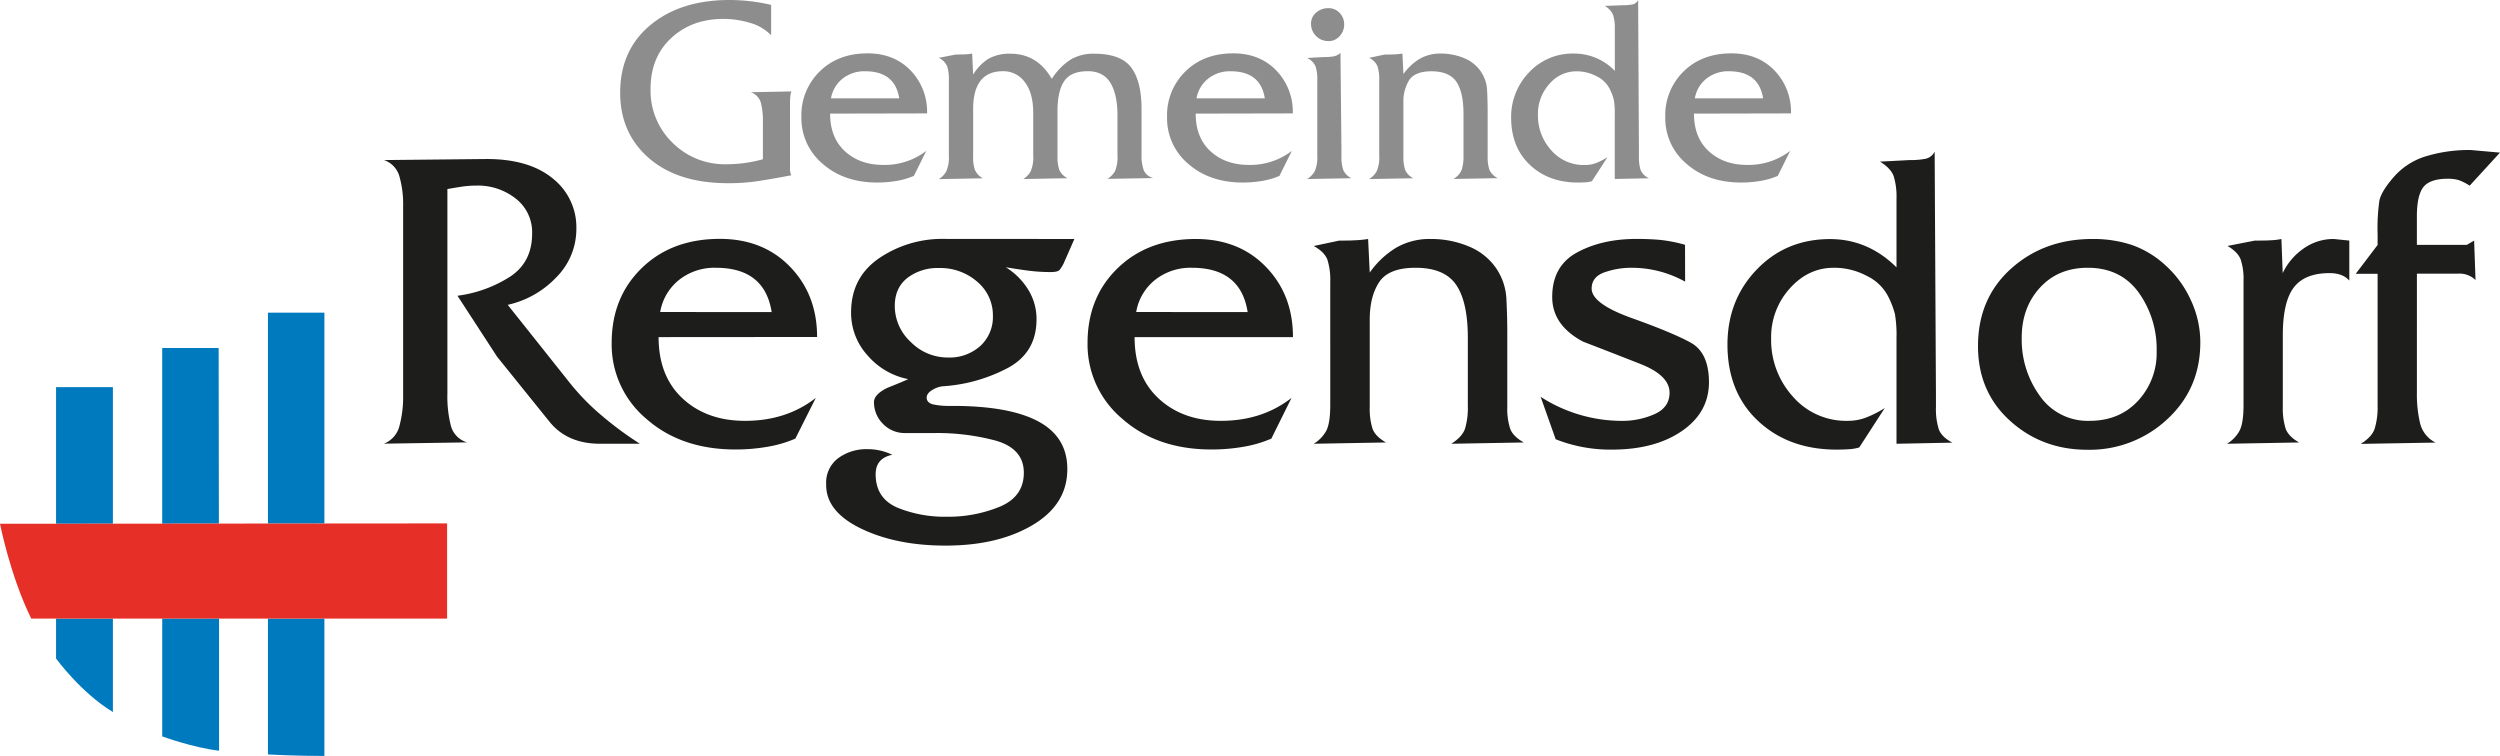 <svg xmlns="http://www.w3.org/2000/svg" viewBox="0 0 832.15 251.63"><g data-name="Ebene 2"><g data-name="Ebene 1"><path d="M18.66 219.19s8.21 11.34 18.92 17.81v-31.09H18.66Zm18.92-90.32H18.66v45.46l18.92-.02v-45.44zM54 245.12s10.3 3.77 18.92 4.76v-44H54Zm18.78-129.28H53.99v58.46l18.87-.02-.08-58.44zm16.41 135.29s9.19.5 18.79.5v-45.72H89.19Zm18.79-147.06H89.19v70.2l18.79-.02v-70.18z" style="fill:#007abf"/><path d="M0 174.34s3.37 17.29 10.4 31.57h138.42v-31.69Z" style="fill:#e63027"/><path d="M256.68 11.74a15.55 15.55 0 0 0-7-4.12 30.6 30.6 0 0 0-8.93-1.32q-10.47 0-17.34 6.38t-6.86 16.92a24.07 24.07 0 0 0 7.3 17.9 24.52 24.52 0 0 0 17.86 7.17A44.54 44.54 0 0 0 253.94 53V40.51a23.7 23.7 0 0 0-.7-6.38 5.2 5.2 0 0 0-3.32-3.43l13.5-.27a6.76 6.76 0 0 0-.37 1.87q-.09 1.19-.09 2.13v21.83a5 5 0 0 0 .43 2.09q-7.93 1.49-12 2.06a65.6 65.6 0 0 1-9.08.57q-16.66 0-26.27-8.31t-9.61-21.83q0-14.14 10.05-22.49T242.84 0a61.1 61.1 0 0 1 13.84 1.63Zm19.63 26.08q0 8 4.93 12.52t12.66 4.55a22.77 22.77 0 0 0 14.43-4.67l-4.14 8.33a25.33 25.33 0 0 1-5.82 1.68 38.66 38.66 0 0 1-6.34.53q-11.1 0-18.19-6.23A19.78 19.78 0 0 1 266.75 39a20.34 20.34 0 0 1 6.12-15.24q6.12-6 15.9-6 8.81 0 14.32 5.68a19.74 19.74 0 0 1 5.5 14.31Zm23-5.1q-1.41-9-11.35-9a11.63 11.63 0 0 0-7.49 2.45 10.67 10.67 0 0 0-3.87 6.57Zm18.84-14.57q1.75 0 3.12-.06a15.27 15.27 0 0 0 2.32-.26l.33 7a15.91 15.91 0 0 1 5.2-5.33 14.38 14.38 0 0 1 7.23-1.62q8.91 0 13.75 8.37a21.21 21.21 0 0 1 6.09-6.31 14.77 14.77 0 0 1 8-2.06q8.89 0 12.34 4.58c2.29 3.07 3.44 7.65 3.44 13.77v15.39a14.22 14.22 0 0 0 .72 5 4.62 4.62 0 0 0 3.2 2.65l-15.27.27a7.09 7.09 0 0 0 2.51-2.54 11.9 11.9 0 0 0 .83-5.24V38.41q0-7-2.38-10.88C368 25 365.5 23.7 362.09 23.7c-3.76 0-6.38 1.11-7.88 3.34S352 32.6 352 37v15a13.59 13.59 0 0 0 .58 4.5 5.63 5.63 0 0 0 2.79 2.82l-14.76.27a7.18 7.18 0 0 0 2.47-2.59 11.72 11.72 0 0 0 .84-5.24V37.62q0-6.69-2.82-10.31a8.77 8.77 0 0 0-7.23-3.61q-9.94 0-9.95 12.6v16a12.21 12.21 0 0 0 .57 4.19 6.07 6.07 0 0 0 2.66 2.86l-14.65.27A7.08 7.08 0 0 0 315 57a11.8 11.8 0 0 0 .84-5.25V26.48a13.54 13.54 0 0 0-.57-4.41 5.69 5.69 0 0 0-2.8-2.82ZM398 37.82q0 8 4.92 12.52t12.67 4.55a22.72 22.72 0 0 0 14.42-4.67l-4.14 8.33a25.39 25.39 0 0 1-5.81 1.68 38.87 38.87 0 0 1-6.35.53q-11.08 0-18.19-6.23A19.78 19.78 0 0 1 388.47 39a20.34 20.34 0 0 1 6.12-15.24q6.12-6 15.9-6 8.82 0 14.32 5.68a19.75 19.75 0 0 1 5.51 14.31Zm23-5.1q-1.41-9-11.36-9a11.6 11.6 0 0 0-7.48 2.45 10.64 10.64 0 0 0-3.88 6.57ZM440.49 19a20.45 20.45 0 0 0 3.33-.22 4.54 4.54 0 0 0 2.37-1.19l.32 32.17V52a13.9 13.9 0 0 0 .57 4.5 5.61 5.61 0 0 0 2.75 2.82l-14.73.27a7.24 7.24 0 0 0 2.53-2.59 11.87 11.87 0 0 0 .84-5.24V26.51a13.5 13.5 0 0 0-.58-4.41 5.65 5.65 0 0 0-2.79-2.81Zm1.66-5.33a5.57 5.57 0 0 1-4.07-1.67 5.6 5.6 0 0 1-1.68-4.1 4.67 4.67 0 0 1 1.72-3.73 6 6 0 0 1 4-1.45 5 5 0 0 1 3.79 1.58 5.36 5.36 0 0 1 1.51 3.86 5.59 5.59 0 0 1-1.48 3.84 4.87 4.87 0 0 1-3.79 1.69Zm18.79 4.48c1.16 0 2.23 0 3.2-.06a23.25 23.25 0 0 0 2.67-.26l.33 6.84a17.93 17.93 0 0 1 5.38-5.06 13.5 13.5 0 0 1 7.05-1.78 19.75 19.75 0 0 1 7.72 1.5 12.31 12.31 0 0 1 5.55 4.37 12.07 12.07 0 0 1 2.16 6.43q.18 3.59.18 6.93v15a13.61 13.61 0 0 0 .57 4.42 5.69 5.69 0 0 0 2.8 2.82l-14.78.27a6.31 6.31 0 0 0 2.79-3.09 15 15 0 0 0 .58-4.67V38q0-7.32-2.38-10.79t-8.28-3.48c-3.65 0-6.11 1-7.4 2.9a13.56 13.56 0 0 0-1.94 7.67v17.8a13.86 13.86 0 0 0 .56 4.41 5.64 5.64 0 0 0 2.76 2.82l-14.74.27a7.08 7.08 0 0 0 2.53-2.6 11.8 11.8 0 0 0 .84-5.25V26.57a13.9 13.9 0 0 0-.57-4.5 5.69 5.69 0 0 0-2.8-2.82Zm79.2-16.41a15.85 15.85 0 0 0 3.27-.27A2.69 2.69 0 0 0 545.27 0l.26 49.87v2.21a13.88 13.88 0 0 0 .57 4.51 5.37 5.37 0 0 0 2.78 2.75l-11.39.23V38a26.49 26.49 0 0 0-.31-4.8 17.46 17.46 0 0 0-1.5-3.83 9.45 9.45 0 0 0-4.27-4 14.09 14.09 0 0 0-6.7-1.63 11.67 11.67 0 0 0-9 4.23 14.75 14.75 0 0 0-3.79 10.22 17.12 17.12 0 0 0 4.4 11.8 14.3 14.3 0 0 0 11.18 4.94 10.71 10.71 0 0 0 3.79-.67 22.69 22.69 0 0 0 3.78-1.94l-5.19 8a8.44 8.44 0 0 1-2.07.36c-.85.06-1.69.09-2.51.09q-9.78 0-16-5.83T503 39.38a21.34 21.34 0 0 1 6-15.33 19.77 19.77 0 0 1 14.93-6.22 18.71 18.71 0 0 1 13.58 5.76V9.47a14.07 14.07 0 0 0-.58-4.5 6.16 6.16 0 0 0-2.79-3Zm23.72 36.08q0 8 4.93 12.52t12.67 4.55a22.76 22.76 0 0 0 14.42-4.67l-4.14 8.33a25.39 25.39 0 0 1-5.81 1.68 38.87 38.87 0 0 1-6.35.53q-11.1 0-18.19-6.23A19.78 19.78 0 0 1 554.3 39a20.34 20.34 0 0 1 6.12-15.24q6.12-6 15.9-6 8.8 0 14.32 5.68a19.75 19.75 0 0 1 5.51 14.31Zm23-5.1q-1.42-9-11.36-9a11.63 11.63 0 0 0-7.49 2.45 10.67 10.67 0 0 0-3.87 6.57Z" style="fill:#8c8d8c"/><path d="M162 52.93q14.11 0 22 6.48a20.69 20.69 0 0 1 7.85 16.71 22.74 22.74 0 0 1-6.7 16.21 31.68 31.68 0 0 1-16.15 9.14l20.74 26.07a76.69 76.69 0 0 0 10.58 10.81 114.79 114.79 0 0 0 12.68 9.36h-13.23q-10.82 0-16.73-7.17l-17.55-21.77-13.22-20.33A42.52 42.52 0 0 0 169.93 92q7.19-4.84 7.19-14.21a14.14 14.14 0 0 0-5.45-11.69 20.32 20.32 0 0 0-13-4.33 34.43 34.43 0 0 0-5.45.44c-1.81.28-3.25.53-4.3.72v68.17a39.51 39.51 0 0 0 1.17 10.67 7.89 7.89 0 0 0 5.4 5.48l-27.69.43a8.52 8.52 0 0 0 5.16-5.91 37.59 37.59 0 0 0 1.23-10.22v-63a34 34 0 0 0-1.23-9.8 8 8 0 0 0-5.16-5.47Z" style="fill:#1d1d1b"/><path d="M219.22 112.21q0 13 8 20.43t20.78 7.44q13.79 0 23.55-7.64L264.74 146a40.21 40.21 0 0 1-9.49 2.75 62.53 62.53 0 0 1-10.36.87q-18.13 0-29.71-10.17a32.33 32.33 0 0 1-11.58-25.32q0-15.14 10-24.88t26-9.74q14.38 0 23.38 9.28t9 23.38Zm37.63-8.34q-2.31-14.73-18.55-14.74a19 19 0 0 0-12.22 4 17.41 17.41 0 0 0-6.33 10.73Zm100.77-24.32-3.31 7.53a11.25 11.25 0 0 1-1.66 2.82c-.44.44-1.42.66-3 .66a59.31 59.31 0 0 1-7.51-.49q-3.75-.5-7.35-1.11a22.94 22.94 0 0 1 7.49 7.5 18.56 18.56 0 0 1 2.74 9.79q0 10.86-9.14 16a53.42 53.42 0 0 1-21.53 6.29 8.06 8.06 0 0 0-3.81 1.14c-1.39.77-2.09 1.67-2.09 2.71s.72 1.89 2.17 2.22a22.73 22.73 0 0 0 5 .5h1.44q19 0 28.62 5.2t9.59 15.88q0 11.7-11.53 18.56t-29 6.86q-16.42 0-28.17-5.69T275 161.15a10.14 10.14 0 0 1 4-8.64 15.83 15.83 0 0 1 9.79-3 18.66 18.66 0 0 1 8.21 1.87c-3.68.77-5.53 2.92-5.53 6.46q0 8 7.22 11.13a41.82 41.82 0 0 0 16.57 3.03 45 45 0 0 0 17.53-3.34q8-3.35 8-11.3t-9.23-10.66a75.2 75.2 0 0 0-20.19-2.56h-9.94a10 10 0 0 1-7.57-3.11 10.12 10.12 0 0 1-2.95-7.17q0-2.59 4.47-4.77c3.65-1.45 5.95-2.41 6.91-2.9a23.84 23.84 0 0 1-13.47-7.84 21.06 21.06 0 0 1-5.53-14.35q0-11.65 9.36-18.07a37.36 37.36 0 0 1 21.61-6.41ZM315.54 119a15.28 15.28 0 0 0 10.79-3.86 13.08 13.08 0 0 0 4.17-10 14.56 14.56 0 0 0-5.18-11.33 18.64 18.64 0 0 0-12.8-4.59 16.45 16.45 0 0 0-10.5 3.3q-4.18 3.3-4.18 9.32a16.26 16.26 0 0 0 5.33 12 17.19 17.19 0 0 0 12.37 5.16Zm62.12-6.79q0 13 8 20.43t20.69 7.44q13.78 0 23.55-7.64L423.18 146a40.21 40.21 0 0 1-9.49 2.75 62.53 62.53 0 0 1-10.36.87q-18.13 0-29.71-10.17A32.33 32.33 0 0 1 362 114.17q0-15.17 10-24.88t26-9.74q14.38 0 23.38 9.28t9 23.38Zm37.63-8.34Q413 89.14 396.74 89.13a19 19 0 0 0-12.22 4 17.41 17.41 0 0 0-6.33 10.73Zm30.51-23.79c1.91 0 3.65 0 5.23-.1a35 35 0 0 0 4.36-.43l.54 11.18a29.47 29.47 0 0 1 8.78-8.27 22.13 22.13 0 0 1 11.52-2.91 32.27 32.27 0 0 1 12.6 2.45 20.27 20.27 0 0 1 9.07 7.13 19.85 19.85 0 0 1 3.53 10.52q.29 5.84.29 11.31v24.5a21.77 21.77 0 0 0 .94 7.2c.63 1.74 2.15 3.27 4.56 4.62l-24.13.43c2.41-1.54 3.93-3.21 4.55-5a24.27 24.27 0 0 0 .94-7.63v-22.63q0-11.94-3.88-17.63t-13.52-5.69q-8.93 0-12.09 4.76t-3.16 12.52v29.06a22.35 22.35 0 0 0 .92 7.2c.62 1.73 2.12 3.26 4.5 4.61l-24.06.43a11.63 11.63 0 0 0 4.13-4.25q1.36-2.52 1.37-8.57V93.83a22.44 22.44 0 0 0-.94-7.35c-.63-1.72-2.15-3.26-4.56-4.6Zm115.11 13.67a36.58 36.58 0 0 0-17.71-4.62 27 27 0 0 0-9.15 1.52q-4.24 1.51-4.25 5.4 0 5.06 13.47 9.87t19.53 8.15q6 3.32 6.05 13.11 0 10.09-9 16.28t-23.29 6.2a49.42 49.42 0 0 1-18.74-3.45l-5-14.12a50 50 0 0 0 27.1 8 26.39 26.39 0 0 0 10.81-2.24q5-2.24 5-7.13 0-5.76-9.72-9.58t-19.11-7.44q-10.23-5.46-10.23-14.84 0-10.36 8.33-14.86t19.88-4.47q3.9 0 7.5.3a48.59 48.59 0 0 1 8.5 1.65Zm74.73-40.47a25.44 25.44 0 0 0 5.33-.44 4.33 4.33 0 0 0 3-2.4l.43 81.45v3.61a22.46 22.46 0 0 0 .94 7.36c.63 1.73 2.14 3.23 4.54 4.48l-18.61.37v-35.26a41.88 41.88 0 0 0-.51-7.84 27.85 27.85 0 0 0-2.44-6.26 15.46 15.46 0 0 0-7-6.55 23 23 0 0 0-10.93-2.67q-8.48 0-14.67 6.91a24.17 24.17 0 0 0-6.18 16.69 28 28 0 0 0 7.23 19.27 23.42 23.42 0 0 0 18.23 8.08 17 17 0 0 0 6.18-1.11 36.16 36.16 0 0 0 6.18-3.15l-8.48 13.11a14.08 14.08 0 0 1-3.38.59c-1.4.09-2.76.14-4.1.14q-16 0-26.18-9.52T575 114.75q0-14.86 9.72-25t24.39-10.17q12.66 0 22.16 9.41v-23a22.9 22.9 0 0 0-.94-7.34c-.63-1.76-2.15-3.37-4.56-4.85Zm22.76 61.9q0-15.86 11-25.75t27.14-9.88a40.79 40.79 0 0 1 13.11 2 32.21 32.21 0 0 1 11.09 6.71 35 35 0 0 1 8.49 11.61 33.22 33.22 0 0 1 3.17 14.06q0 15.45-11 25.61a37.81 37.81 0 0 1-26.57 10.17q-15.12 0-25.78-9.66t-10.65-24.87Zm59.46 1.73a32.29 32.29 0 0 0-6-19.57q-6-8.2-16.91-8.21-9.93 0-16 6.7t-6 16.76a31.77 31.77 0 0 0 6 19.14 19.36 19.36 0 0 0 16.56 8.35q9.93 0 16.11-6.62a23.3 23.3 0 0 0 6.24-16.55Zm32.71-36.83c2 0 3.76 0 5.21-.1a20.29 20.29 0 0 0 3.61-.43l.43 11.36a20.79 20.79 0 0 1 7-8.22 17.18 17.18 0 0 1 10-3.14l5.17.53V93.4q-2.16-2.49-6.61-2.49-8.19 0-11.85 4.76t-3.67 15.86v23.78a22.71 22.71 0 0 0 .93 7.35c.62 1.73 2.11 3.27 4.49 4.62l-24 .43a11.5 11.5 0 0 0 4.12-4.24q1.38-2.52 1.38-8.55V93.4a20.45 20.45 0 0 0-.94-7c-.62-1.66-2.09-3.17-4.39-4.54Zm53.92 46.79v3.74a41.5 41.5 0 0 0 1.09 10.39 9.74 9.74 0 0 0 5.13 6.32l-24.9.43c2.43-1.53 4-3.21 4.6-5a24.2 24.2 0 0 0 1-7.62v-44h-7.28l7.28-9.59V78a65.53 65.53 0 0 1 .59-11.21q.65-3.16 4.9-8a23.14 23.14 0 0 1 10.89-6.86 49.66 49.66 0 0 1 14.56-2l9.79.87-10.08 11a17.91 17.91 0 0 0-3.6-1.83 12.47 12.47 0 0 0-3.75-.47c-4 0-6.75 1-8.14 2.87s-2.09 5.13-2.09 9.64v9.49h16.63l2.43-1.42.46 13.14a7.48 7.48 0 0 0-5.73-2.13h-13.78Z" style="fill:#1d1d1b"/></g></g></svg>